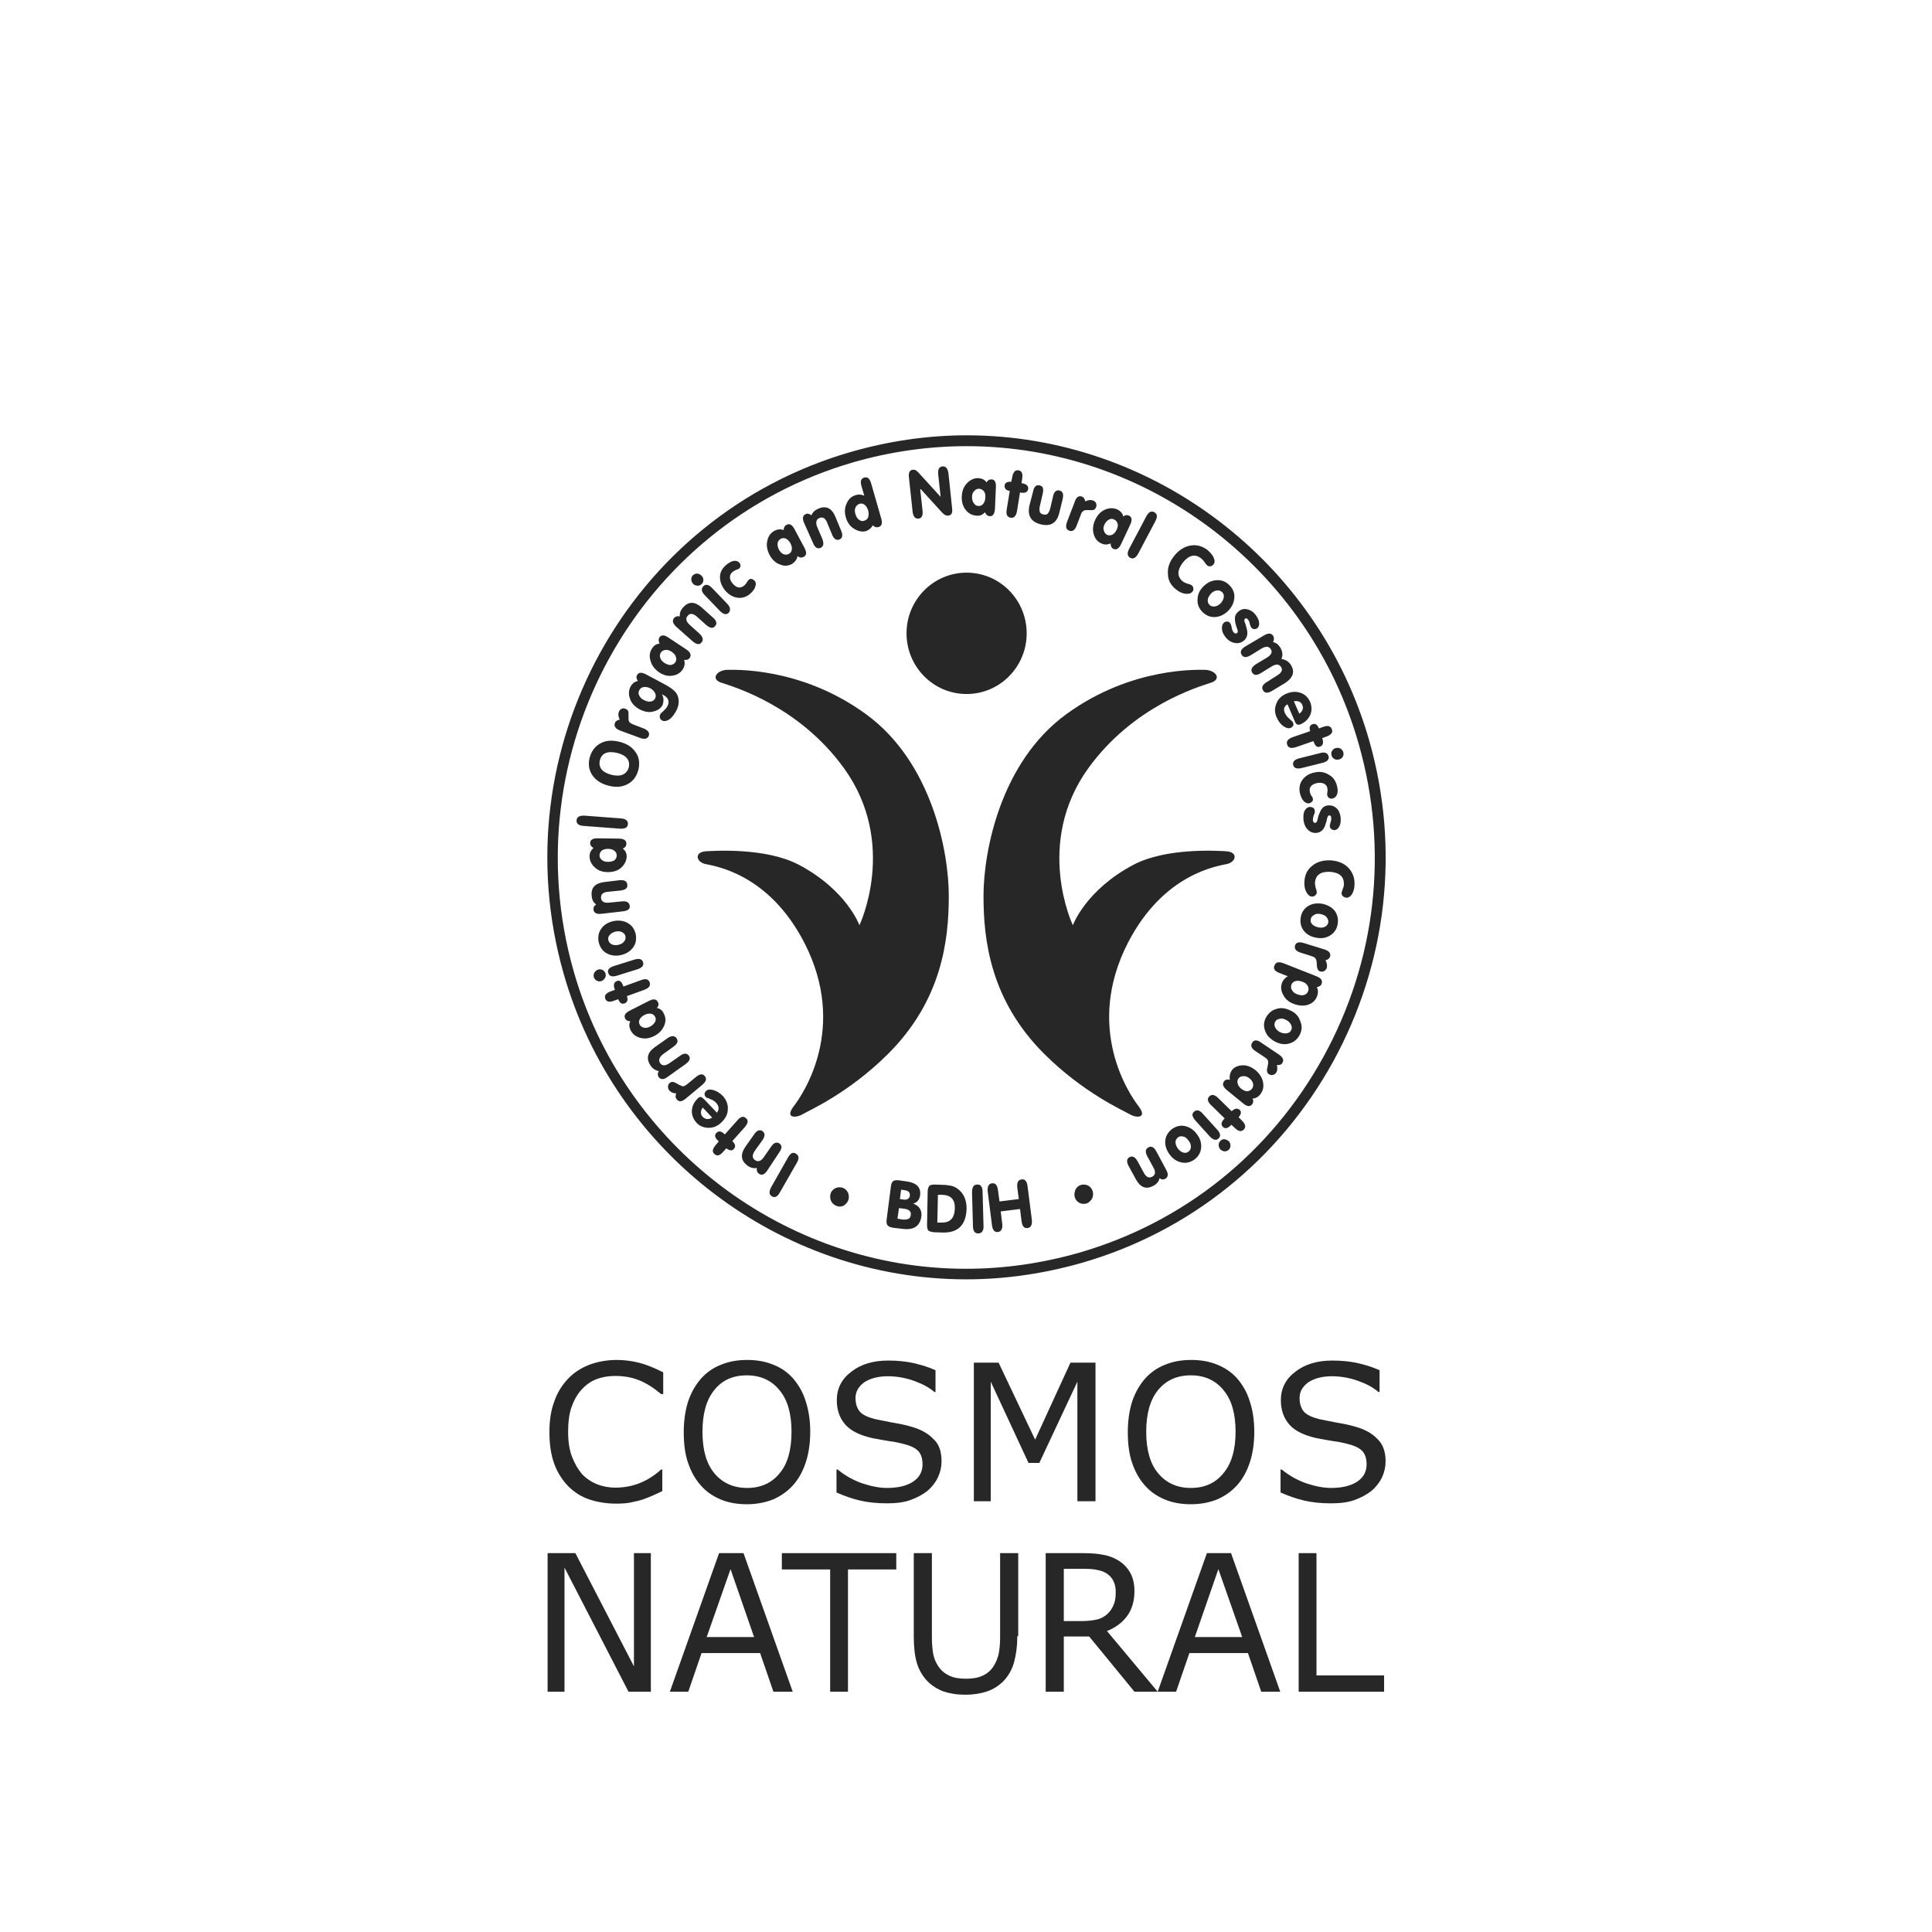 <?xml version="1.0" encoding="utf-8"?>
<!-- Generator: Adobe Illustrator 28.2.0, SVG Export Plug-In . SVG Version: 6.00 Build 0)  -->
<svg version="1.1" id="Ebene_1" xmlns="http://www.w3.org/2000/svg" xmlns:xlink="http://www.w3.org/1999/xlink" x="0px" y="0px"
	 viewBox="0 0 64 64" style="enable-background:new 0 0 64 64;" xml:space="preserve">
<style type="text/css">
	.st0{stroke:#20201E;stroke-width:0.035;stroke-miterlimit:2.613;}
	.st1{fill:#282727;}
	.st2{clip-path:url(#SVGID_00000122678304053236093110000016627398922165806736_);fill:#282727;}
	.st3{clip-path:url(#SVGID_00000159451609129533492070000008112050246965450941_);fill:#282727;}
	.st4{clip-path:url(#SVGID_00000160176795033461154630000004716708358791887523_);fill:#282727;}
	.st5{fill:#1D1D1B;}
</style>
<g>
	<polygon class="st1" points="21,51.45 21,55.2 19.06,51.45 18.14,51.45 18.14,56.04 18.7,56.04 18.7,51.93 20.82,56.04 
		21.56,56.04 21.56,51.45 	"/>
	<path class="st1" d="M24.2,51.98l0.78,2.25h-1.57L24.2,51.98z M23.82,51.45l-1.63,4.59h0.61l0.44-1.28h1.94l0.44,1.28h0.64
		l-1.63-4.59H23.82z"/>
	<polygon class="st1" points="25.9,51.45 25.9,51.99 27.5,51.99 27.5,56.04 28.09,56.04 28.09,51.99 29.69,51.99 29.69,51.45 	"/>
	<g>
		<path class="st1" d="M33.7,54.2c0,0.33-0.04,0.62-0.11,0.87c-0.07,0.25-0.19,0.45-0.35,0.62c-0.16,0.16-0.34,0.27-0.54,0.34
			c-0.21,0.07-0.45,0.11-0.72,0.11c-0.28,0-0.52-0.04-0.73-0.11c-0.21-0.08-0.38-0.19-0.53-0.34c-0.16-0.17-0.28-0.37-0.35-0.61
			c-0.07-0.24-0.1-0.53-0.1-0.88v-2.75h0.6v2.78c0,0.25,0.02,0.44,0.05,0.59c0.03,0.14,0.09,0.27,0.17,0.39
			c0.09,0.13,0.21,0.23,0.36,0.3c0.15,0.07,0.33,0.1,0.55,0.1c0.22,0,0.4-0.03,0.55-0.1c0.15-0.07,0.27-0.17,0.36-0.31
			c0.08-0.12,0.13-0.25,0.17-0.4c0.03-0.15,0.05-0.34,0.05-0.56v-2.79h0.6V54.2z"/>
		<path class="st1" d="M36.96,52.74c0-0.13-0.02-0.25-0.07-0.35c-0.04-0.1-0.12-0.19-0.22-0.26c-0.09-0.06-0.19-0.1-0.31-0.12
			c-0.12-0.03-0.26-0.04-0.42-0.04h-0.7v1.73h0.6c0.19,0,0.35-0.02,0.49-0.05c0.14-0.03,0.26-0.1,0.36-0.19
			c0.09-0.09,0.16-0.19,0.2-0.3C36.94,53.06,36.96,52.91,36.96,52.74 M38.35,56.04h-0.77l-1.5-1.83h-0.84v1.83h-0.6v-4.59h1.25
			c0.27,0,0.5,0.02,0.68,0.06c0.18,0.03,0.34,0.1,0.49,0.19c0.16,0.1,0.29,0.24,0.38,0.4c0.09,0.16,0.14,0.36,0.14,0.6
			c0,0.33-0.08,0.61-0.24,0.83c-0.16,0.22-0.39,0.39-0.67,0.5L38.35,56.04z"/>
	</g>
	<path class="st1" d="M40.36,51.98l0.79,2.25h-1.57L40.36,51.98z M39.98,51.45l-1.63,4.59h0.61l0.44-1.28h1.94l0.44,1.28h0.63
		l-1.63-4.59H39.98z"/>
	<polygon class="st1" points="43.02,51.45 43.02,56.04 45.85,56.04 45.85,55.5 43.61,55.5 43.61,51.45 	"/>
	<g>
		<path class="st1" d="M21.95,49.39c-0.11,0.05-0.21,0.1-0.3,0.14c-0.09,0.04-0.21,0.09-0.35,0.14c-0.12,0.04-0.26,0.07-0.4,0.1
			c-0.14,0.03-0.3,0.04-0.48,0.04c-0.33,0-0.63-0.05-0.9-0.14c-0.27-0.09-0.5-0.24-0.7-0.44c-0.19-0.2-0.35-0.44-0.46-0.74
			c-0.11-0.3-0.16-0.65-0.16-1.05c0-0.38,0.05-0.72,0.16-1.01c0.1-0.3,0.26-0.55,0.46-0.76c0.19-0.2,0.42-0.35,0.7-0.46
			c0.27-0.1,0.57-0.16,0.91-0.16c0.24,0,0.49,0.03,0.73,0.09c0.24,0.06,0.51,0.17,0.81,0.32v0.72H21.9
			c-0.25-0.21-0.5-0.37-0.74-0.46c-0.24-0.1-0.51-0.14-0.79-0.14c-0.23,0-0.44,0.04-0.62,0.11c-0.18,0.07-0.35,0.19-0.49,0.35
			c-0.14,0.15-0.25,0.35-0.33,0.58c-0.08,0.23-0.11,0.51-0.11,0.81c0,0.32,0.04,0.6,0.13,0.83c0.09,0.23,0.2,0.42,0.33,0.57
			c0.14,0.15,0.31,0.26,0.5,0.34c0.19,0.07,0.39,0.11,0.6,0.11c0.29,0,0.56-0.05,0.81-0.15c0.25-0.1,0.49-0.25,0.71-0.45h0.04V49.39
			z"/>
		<path class="st1" d="M26.22,47.43c0-0.6-0.13-1.06-0.4-1.38c-0.26-0.32-0.62-0.49-1.08-0.49c-0.46,0-0.82,0.16-1.08,0.49
			c-0.26,0.32-0.39,0.78-0.39,1.38c0,0.6,0.13,1.06,0.4,1.38c0.27,0.32,0.63,0.48,1.08,0.48c0.45,0,0.81-0.16,1.07-0.48
			C26.09,48.5,26.22,48.03,26.22,47.43 M26.27,45.66c0.18,0.21,0.33,0.46,0.42,0.76c0.1,0.3,0.15,0.64,0.15,1.01
			s-0.05,0.72-0.15,1.02c-0.1,0.3-0.24,0.55-0.42,0.75c-0.19,0.21-0.41,0.36-0.66,0.47c-0.25,0.1-0.54,0.16-0.87,0.16
			c-0.32,0-0.61-0.05-0.87-0.16c-0.26-0.11-0.48-0.26-0.66-0.47c-0.18-0.2-0.32-0.45-0.42-0.75c-0.1-0.29-0.14-0.63-0.14-1.01
			c0-0.37,0.05-0.71,0.14-1c0.1-0.3,0.24-0.55,0.43-0.77c0.18-0.2,0.4-0.36,0.66-0.46c0.27-0.11,0.55-0.16,0.87-0.16
			c0.32,0,0.61,0.05,0.87,0.16C25.88,45.31,26.09,45.46,26.27,45.66"/>
		<path class="st1" d="M31.19,48.41c0,0.18-0.04,0.36-0.12,0.53c-0.08,0.17-0.2,0.32-0.34,0.44c-0.16,0.13-0.35,0.23-0.57,0.31
			s-0.48,0.11-0.78,0.11c-0.33,0-0.62-0.03-0.88-0.09c-0.26-0.06-0.52-0.15-0.79-0.27v-0.76h0.04c0.23,0.19,0.49,0.34,0.79,0.45
			c0.3,0.1,0.58,0.16,0.84,0.16c0.37,0,0.66-0.07,0.87-0.21c0.21-0.14,0.31-0.33,0.31-0.57c0-0.2-0.05-0.35-0.15-0.45
			c-0.1-0.1-0.25-0.17-0.45-0.22c-0.15-0.04-0.32-0.08-0.5-0.1c-0.18-0.03-0.36-0.06-0.56-0.1c-0.4-0.09-0.7-0.23-0.89-0.44
			c-0.19-0.21-0.29-0.48-0.29-0.82c0-0.38,0.16-0.7,0.48-0.94c0.32-0.25,0.73-0.37,1.22-0.37c0.32,0,0.61,0.03,0.87,0.09
			c0.26,0.06,0.5,0.14,0.7,0.23v0.72h-0.04c-0.17-0.15-0.4-0.27-0.68-0.37c-0.28-0.1-0.57-0.15-0.86-0.15
			c-0.32,0-0.58,0.07-0.78,0.2c-0.19,0.14-0.29,0.31-0.29,0.52c0,0.19,0.05,0.34,0.14,0.45c0.1,0.11,0.27,0.19,0.51,0.25
			c0.13,0.03,0.31,0.06,0.55,0.11c0.24,0.04,0.44,0.08,0.61,0.13c0.34,0.09,0.59,0.23,0.76,0.41
			C31.11,47.83,31.19,48.09,31.19,48.41"/>
	</g>
	<polygon class="st1" points="36.29,49.73 35.69,49.73 35.69,45.77 34.43,48.46 34.07,48.46 32.82,45.77 32.82,49.73 32.26,49.73 
		32.26,45.14 33.08,45.14 34.29,47.69 35.46,45.14 36.29,45.14 	"/>
	<g>
		<path class="st1" d="M40.93,47.43c0-0.6-0.13-1.06-0.4-1.38c-0.26-0.32-0.62-0.49-1.08-0.49c-0.46,0-0.82,0.16-1.09,0.49
			c-0.26,0.32-0.39,0.78-0.39,1.38c0,0.6,0.13,1.06,0.4,1.38c0.27,0.32,0.63,0.48,1.08,0.48c0.45,0,0.81-0.16,1.07-0.48
			C40.79,48.5,40.93,48.03,40.93,47.43 M40.98,45.66c0.18,0.21,0.33,0.46,0.42,0.76c0.1,0.3,0.15,0.64,0.15,1.01
			s-0.05,0.72-0.15,1.02c-0.1,0.3-0.24,0.55-0.42,0.75c-0.19,0.21-0.41,0.36-0.66,0.47c-0.25,0.1-0.54,0.16-0.87,0.16
			c-0.32,0-0.61-0.05-0.87-0.16c-0.26-0.11-0.48-0.26-0.66-0.47c-0.18-0.2-0.32-0.45-0.42-0.75c-0.1-0.29-0.14-0.63-0.14-1.01
			c0-0.37,0.05-0.71,0.14-1c0.1-0.3,0.24-0.55,0.43-0.77c0.18-0.2,0.4-0.36,0.66-0.46c0.27-0.11,0.55-0.16,0.87-0.16
			c0.32,0,0.61,0.05,0.87,0.16C40.58,45.31,40.8,45.46,40.98,45.66"/>
		<path class="st1" d="M45.9,48.41c0,0.18-0.04,0.36-0.12,0.53c-0.08,0.17-0.2,0.32-0.34,0.44c-0.16,0.13-0.35,0.23-0.57,0.31
			s-0.48,0.11-0.78,0.11c-0.33,0-0.62-0.03-0.88-0.09c-0.26-0.06-0.52-0.15-0.79-0.27v-0.76h0.04c0.23,0.19,0.49,0.34,0.79,0.45
			c0.3,0.1,0.58,0.16,0.84,0.16c0.37,0,0.66-0.07,0.87-0.21c0.21-0.14,0.31-0.33,0.31-0.57c0-0.2-0.05-0.35-0.15-0.45
			c-0.1-0.1-0.25-0.17-0.45-0.22c-0.15-0.04-0.32-0.08-0.5-0.1c-0.18-0.03-0.36-0.06-0.56-0.1c-0.4-0.09-0.7-0.23-0.89-0.44
			c-0.19-0.21-0.29-0.48-0.29-0.82c0-0.38,0.16-0.7,0.48-0.94c0.32-0.25,0.73-0.37,1.22-0.37c0.32,0,0.61,0.03,0.87,0.09
			c0.26,0.06,0.5,0.14,0.7,0.23v0.72h-0.04c-0.17-0.15-0.4-0.27-0.68-0.37c-0.28-0.1-0.57-0.15-0.86-0.15
			c-0.32,0-0.58,0.07-0.78,0.2c-0.19,0.14-0.29,0.31-0.29,0.52c0,0.19,0.05,0.34,0.14,0.45c0.1,0.11,0.27,0.19,0.51,0.25
			c0.13,0.03,0.31,0.06,0.55,0.11c0.24,0.04,0.44,0.08,0.61,0.13c0.34,0.09,0.59,0.23,0.76,0.41C45.81,47.83,45.9,48.09,45.9,48.41"
			/>
	</g>
</g>
<path class="st1" d="M30.03,20.98c0-1.11,0.89-2.01,1.99-2.01c1.1,0,1.99,0.9,1.99,2.01c0,1.11-0.89,2.01-1.99,2.01
	C30.92,22.99,30.03,22.09,30.03,20.98"/>
<path class="st1" d="M24.06,22.19c0.21,0,2.45-0.12,4.63,1.47c2.18,1.59,2.74,4.55,2.74,6.02c0,1.47-0.23,3.46-2.02,5.24
	c-1.3,1.29-2.58,1.85-2.86,2.01c-0.18,0.1-0.56,0.12-0.26-0.28c0.31-0.4,1.81-2.6,0.35-5.43c-1.19-2.3-2.98-2.53-3.28-2.6
	c-0.3-0.07-0.37-0.39,0.02-0.42c0.33-0.02,1.99-0.12,3.07,0.44c1.6,0.84,2.02,2.01,2.02,2.01s1.29-2.7-0.51-5.2
	c-1.49-2.06-3.63-2.69-4.05-2.83C23.54,22.51,23.72,22.22,24.06,22.19"/>
<path class="st1" d="M39.95,22.19c-0.21,0-2.45-0.12-4.63,1.47c-2.18,1.59-2.74,4.55-2.74,6.02c0,1.47,0.23,3.46,2.02,5.24
	c1.3,1.29,2.58,1.85,2.86,2.01c0.18,0.1,0.56,0.12,0.26-0.28c-0.31-0.4-1.81-2.6-0.35-5.43c1.19-2.3,2.98-2.53,3.28-2.6
	s0.37-0.39-0.02-0.42c-0.33-0.02-1.99-0.12-3.07,0.44c-1.6,0.84-2.02,2.01-2.02,2.01s-1.29-2.7,0.51-5.2
	c1.49-2.06,3.63-2.69,4.05-2.83C40.47,22.51,40.3,22.22,39.95,22.19"/>
<path class="st1" d="M32.02,14.78c-1.26,0-2.52,0.18-3.74,0.53c-7.17,2.07-11.33,9.63-9.28,16.85c1.65,5.81,7,9.87,13,9.87
	c1.26,0,2.51-0.18,3.74-0.53c3.47-1,6.35-3.31,8.1-6.49c1.75-3.18,2.17-6.86,1.17-10.36C43.36,18.83,38.02,14.78,32.02,14.78
	 M32.01,42.38c-6.15,0-11.64-4.16-13.34-10.13c-2.11-7.41,2.16-15.16,9.52-17.28c1.25-0.36,2.54-0.55,3.83-0.55
	c6.15,0,11.64,4.16,13.34,10.12c1.02,3.59,0.59,7.36-1.2,10.63c-1.8,3.26-4.75,5.63-8.31,6.66C34.59,42.19,33.3,42.38,32.01,42.38"
	/>
<path class="st1" d="M26.1,38.35l-0.55,0.97c-0.08,0.15-0.08,0.25,0.02,0.31c0.1,0.06,0.19,0.01,0.27-0.14l0.55-0.96
	c0.09-0.15,0.08-0.25-0.02-0.31C26.27,38.15,26.18,38.2,26.1,38.35"/>
<path class="st1" d="M25.81,38.18c0.1-0.14,0.1-0.24,0.01-0.3c-0.09-0.06-0.19-0.03-0.28,0.11l-0.23,0.33
	c-0.1,0.15-0.2,0.18-0.3,0.11c-0.1-0.07-0.1-0.18,0.01-0.33l0.23-0.32c0.1-0.14,0.1-0.24,0.01-0.31c-0.09-0.06-0.19-0.03-0.28,0.11
	l-0.29,0.41c-0.17,0.25-0.15,0.46,0.07,0.62c0.1,0.08,0.21,0.1,0.31,0.08c-0.01,0.08,0.01,0.15,0.07,0.19
	c0.09,0.07,0.19,0.03,0.28-0.11L25.81,38.18z"/>
<path class="st1" d="M24.26,37.8l0.41-0.46c0.11-0.13,0.13-0.23,0.04-0.3c-0.09-0.08-0.18-0.05-0.29,0.08l-0.41,0.46l-0.02-0.02
	c-0.11-0.1-0.19-0.1-0.26-0.03c-0.07,0.08-0.05,0.16,0.06,0.26l0.02,0.02l-0.1,0.12c-0.11,0.13-0.13,0.23-0.04,0.3
	c0.09,0.08,0.18,0.05,0.29-0.08l0.1-0.11c0.11,0.08,0.19,0.09,0.25,0.02C24.38,37.98,24.36,37.9,24.26,37.8L24.26,37.8z"/>
<path class="st1" d="M23.59,37.02c-0.05,0.04-0.11,0.05-0.17,0.05c-0.05-0.01-0.1-0.03-0.14-0.07c-0.04-0.04-0.06-0.09-0.06-0.15
	c0-0.06,0.02-0.11,0.06-0.16L23.59,37.02z M23.75,36.86l-0.42-0.44c-0.04-0.04-0.08-0.07-0.11-0.08c-0.03-0.01-0.07,0.01-0.11,0.05
	c-0.11,0.11-0.18,0.24-0.19,0.39c-0.01,0.15,0.04,0.28,0.15,0.41c0.11,0.12,0.25,0.17,0.41,0.17c0.16,0,0.3-0.06,0.43-0.19
	c0.13-0.13,0.2-0.27,0.2-0.43c0.01-0.16-0.05-0.3-0.16-0.43c-0.11-0.11-0.21-0.17-0.32-0.2c-0.11-0.03-0.19-0.02-0.24,0.03
	c-0.03,0.03-0.05,0.06-0.05,0.1c0,0.03,0.01,0.07,0.04,0.1c0.01,0.01,0.03,0.03,0.05,0.03s0.05,0.02,0.08,0.03
	c0.03,0.01,0.06,0.03,0.09,0.04c0.04,0.02,0.07,0.04,0.1,0.07C23.83,36.64,23.83,36.75,23.75,36.86"/>
<path class="st1" d="M23.26,35.94c0.13-0.11,0.16-0.2,0.09-0.29c-0.07-0.09-0.17-0.08-0.3,0.03l-0.28,0.23
	c-0.05,0.04-0.08,0.06-0.11,0.07c-0.03,0.01-0.07,0-0.11-0.02c-0.04-0.02-0.07-0.03-0.1-0.05c-0.03-0.02-0.06-0.03-0.09-0.05
	c-0.03-0.01-0.06-0.02-0.09-0.02c-0.03,0-0.05,0.01-0.08,0.03c-0.04,0.03-0.06,0.07-0.06,0.12c-0.01,0.05,0.01,0.09,0.04,0.13
	c0.05,0.06,0.13,0.1,0.23,0.1c-0.03,0.08-0.03,0.14,0.02,0.2c0.07,0.09,0.17,0.08,0.3-0.03L23.26,35.94z"/>
<path class="st1" d="M22.71,35.25c0.14-0.1,0.17-0.19,0.11-0.28c-0.07-0.09-0.17-0.09-0.3,0.01l-0.33,0.23
	c-0.14,0.1-0.25,0.11-0.32,0.01c-0.07-0.1-0.03-0.21,0.11-0.31l0.32-0.23c0.14-0.1,0.18-0.19,0.11-0.29
	c-0.07-0.09-0.17-0.09-0.31,0.01l-0.41,0.29c-0.25,0.18-0.29,0.38-0.14,0.61c0.07,0.1,0.16,0.16,0.27,0.18
	c-0.04,0.08-0.04,0.14,0,0.2c0.07,0.09,0.17,0.09,0.3-0.01L22.71,35.25z"/>
<path class="st1" d="M21.76,33.39c0.06-0.07,0.07-0.13,0.03-0.2c-0.05-0.1-0.15-0.11-0.3-0.03l-0.63,0.32
	c-0.15,0.08-0.2,0.16-0.15,0.26c0.03,0.06,0.09,0.09,0.17,0.09c-0.05,0.1-0.04,0.19,0.01,0.3c0.07,0.13,0.17,0.21,0.32,0.25
	c0.15,0.04,0.3,0.02,0.46-0.06c0.16-0.08,0.27-0.2,0.33-0.34c0.06-0.14,0.06-0.27-0.01-0.4C21.95,33.48,21.87,33.41,21.76,33.39
	 M21.53,34.01c-0.08,0.04-0.15,0.05-0.21,0.03c-0.06-0.02-0.11-0.05-0.13-0.1c-0.03-0.06-0.03-0.11,0-0.17
	c0.03-0.06,0.08-0.11,0.16-0.15c0.08-0.04,0.15-0.05,0.21-0.04c0.07,0.01,0.11,0.05,0.14,0.1s0.03,0.12,0,0.17
	C21.66,33.92,21.61,33.97,21.53,34.01"/>
<path class="st1" d="M20.76,33l0.58-0.21c0.16-0.06,0.22-0.14,0.18-0.25c-0.04-0.11-0.14-0.13-0.29-0.07l-0.58,0.21l-0.01-0.03
	c-0.05-0.14-0.12-0.19-0.21-0.15c-0.09,0.04-0.12,0.12-0.07,0.26l0.01,0.03l-0.14,0.05c-0.16,0.06-0.22,0.14-0.18,0.24
	c0.04,0.11,0.14,0.13,0.29,0.07l0.14-0.05c0.05,0.13,0.12,0.17,0.21,0.14c0.09-0.04,0.12-0.11,0.08-0.23L20.76,33z"/>
<path class="st1" d="M19.92,32.5c0.05-0.02,0.09-0.05,0.12-0.1c0.03-0.05,0.03-0.1,0.02-0.15c-0.02-0.05-0.05-0.09-0.1-0.12
	c-0.05-0.02-0.1-0.03-0.15-0.01c-0.05,0.02-0.09,0.05-0.12,0.1c-0.03,0.05-0.03,0.1-0.02,0.15c0.02,0.05,0.05,0.09,0.09,0.11
	C19.81,32.51,19.86,32.52,19.92,32.5 M21.01,31.79L20.34,32c-0.16,0.05-0.23,0.13-0.19,0.23c0.03,0.11,0.13,0.14,0.29,0.09
	l0.67-0.21c0.16-0.05,0.23-0.13,0.19-0.24C21.27,31.77,21.17,31.74,21.01,31.79"/>
<path class="st1" d="M20.48,31.3c-0.09,0.02-0.16,0.01-0.22-0.02c-0.06-0.03-0.09-0.08-0.11-0.14c-0.01-0.06,0-0.12,0.05-0.17
	c0.04-0.05,0.11-0.09,0.19-0.11c0.09-0.02,0.17-0.01,0.22,0.02c0.06,0.03,0.1,0.08,0.11,0.14c0.01,0.06,0,0.12-0.05,0.17
	C20.64,31.24,20.57,31.28,20.48,31.3 M20.56,31.64c0.18-0.04,0.31-0.12,0.41-0.25c0.09-0.12,0.12-0.27,0.09-0.44
	c-0.04-0.17-0.12-0.29-0.26-0.37c-0.13-0.08-0.29-0.1-0.47-0.07c-0.18,0.04-0.32,0.12-0.41,0.25c-0.09,0.12-0.12,0.27-0.09,0.44
	c0.04,0.17,0.12,0.29,0.25,0.37C20.22,31.65,20.38,31.68,20.56,31.64"/>
<path class="st1" d="M20.63,30.19c0.17-0.02,0.25-0.08,0.23-0.19s-0.1-0.16-0.27-0.14l-0.4,0.04c-0.17,0.02-0.27-0.03-0.28-0.15
	c-0.01-0.13,0.07-0.2,0.25-0.21l0.39-0.04c0.17-0.02,0.25-0.08,0.23-0.2c-0.01-0.11-0.1-0.16-0.27-0.14l-0.5,0.06
	c-0.3,0.04-0.44,0.19-0.41,0.46c0.01,0.13,0.06,0.22,0.15,0.28c-0.07,0.05-0.1,0.1-0.09,0.17c0.01,0.11,0.1,0.16,0.27,0.14
	L20.63,30.19z"/>
<path class="st1" d="M20.63,28.11c0.08-0.03,0.12-0.09,0.12-0.16c0-0.11-0.08-0.17-0.25-0.17l-0.7-0.01c-0.17,0-0.25,0.05-0.25,0.16
	c0,0.07,0.04,0.12,0.11,0.16c-0.08,0.07-0.13,0.16-0.13,0.27c0,0.15,0.06,0.27,0.17,0.37c0.11,0.11,0.26,0.16,0.44,0.16
	c0.18,0,0.33-0.05,0.44-0.15c0.11-0.1,0.17-0.22,0.18-0.36C20.76,28.27,20.72,28.18,20.63,28.11 M20.14,28.55
	c-0.09,0-0.16-0.02-0.21-0.07c-0.05-0.04-0.07-0.09-0.07-0.15c0-0.06,0.03-0.11,0.07-0.15c0.05-0.04,0.12-0.06,0.21-0.06
	c0.09,0,0.16,0.02,0.21,0.06c0.05,0.04,0.08,0.09,0.08,0.16c0,0.06-0.03,0.12-0.08,0.16C20.3,28.53,20.23,28.55,20.14,28.55"/>
<path class="st1" d="M19.34,27.36l1.19,0.09c0.17,0.01,0.26-0.03,0.27-0.15c0.01-0.11-0.07-0.18-0.24-0.19l-1.19-0.09
	c-0.17-0.01-0.26,0.04-0.27,0.15C19.09,27.29,19.17,27.35,19.34,27.36"/>
<path class="st1" d="M20.27,25.67c-0.32-0.08-0.45-0.24-0.4-0.48c0.06-0.24,0.25-0.32,0.57-0.25c0.31,0.08,0.44,0.24,0.39,0.48
	C20.76,25.65,20.57,25.74,20.27,25.67 M20.17,26.03c0.24,0.06,0.45,0.04,0.63-0.06c0.18-0.1,0.29-0.25,0.35-0.48
	c0.05-0.22,0.02-0.42-0.1-0.58c-0.12-0.17-0.29-0.28-0.54-0.34c-0.25-0.06-0.46-0.04-0.63,0.06c-0.18,0.1-0.29,0.26-0.35,0.48
	c-0.05,0.22-0.02,0.41,0.1,0.58C19.75,25.86,19.93,25.97,20.17,26.03"/>
<path class="st1" d="M21.19,24.44c0.16,0.06,0.25,0.04,0.3-0.06c0.04-0.1-0.02-0.19-0.17-0.25l-0.34-0.13
	c-0.05-0.02-0.09-0.04-0.12-0.07c-0.02-0.02-0.04-0.06-0.04-0.11c0-0.04,0-0.08,0-0.11c0-0.04,0-0.07,0-0.1
	c0-0.03-0.01-0.06-0.03-0.08c-0.01-0.02-0.04-0.04-0.07-0.05c-0.05-0.02-0.09-0.02-0.13,0c-0.04,0.02-0.07,0.05-0.09,0.1
	c-0.03,0.08-0.02,0.16,0.03,0.26c-0.08,0.01-0.14,0.05-0.16,0.11c-0.04,0.11,0.02,0.19,0.17,0.25L21.19,24.44z"/>
<path class="st1" d="M21.93,23c0.01,0.01,0.03,0.01,0.04,0.02c0.17,0.09,0.22,0.22,0.14,0.37c-0.02,0.04-0.04,0.07-0.07,0.1
	c-0.03,0.03-0.05,0.05-0.07,0.07c-0.02,0.02-0.04,0.04-0.06,0.05c-0.02,0.02-0.03,0.04-0.04,0.06c-0.02,0.04-0.02,0.07-0.01,0.11
	c0.01,0.04,0.04,0.07,0.08,0.09c0.06,0.03,0.13,0.02,0.22-0.03c0.08-0.05,0.16-0.15,0.24-0.29c0.11-0.21,0.11-0.41,0.01-0.58
	c-0.07-0.1-0.2-0.2-0.39-0.3l-0.62-0.33c-0.15-0.08-0.25-0.07-0.3,0.03c-0.03,0.05-0.02,0.11,0.03,0.19
	c-0.11,0.02-0.18,0.08-0.24,0.18c-0.07,0.13-0.07,0.27-0.02,0.41c0.05,0.15,0.16,0.26,0.32,0.35c0.16,0.08,0.31,0.11,0.45,0.07
	c0.14-0.03,0.25-0.1,0.31-0.22C21.99,23.23,21.99,23.12,21.93,23 M21.33,23.19c-0.08-0.04-0.13-0.09-0.16-0.16
	c-0.03-0.06-0.02-0.12,0.01-0.17c0.03-0.06,0.08-0.09,0.14-0.1c0.06-0.01,0.14,0,0.22,0.04c0.08,0.04,0.13,0.1,0.16,0.16
	c0.03,0.06,0.03,0.12,0,0.18c-0.03,0.06-0.08,0.09-0.15,0.1C21.48,23.25,21.41,23.23,21.33,23.19"/>
<path class="st1" d="M22.66,21.86c0.09,0.01,0.15-0.01,0.19-0.07c0.06-0.09,0.02-0.19-0.12-0.28l-0.59-0.39
	c-0.14-0.1-0.24-0.09-0.3,0c-0.03,0.06-0.03,0.12,0.01,0.2c-0.1,0.01-0.19,0.06-0.25,0.16c-0.08,0.12-0.1,0.26-0.05,0.41
	c0.04,0.15,0.13,0.27,0.28,0.38c0.15,0.1,0.31,0.14,0.45,0.11c0.15-0.02,0.26-0.09,0.34-0.21C22.68,22.07,22.7,21.96,22.66,21.86
	 M22.01,21.96c-0.07-0.05-0.12-0.1-0.14-0.17c-0.02-0.06-0.01-0.12,0.02-0.17c0.03-0.05,0.08-0.08,0.15-0.09
	c0.06-0.01,0.13,0.01,0.21,0.06c0.07,0.05,0.12,0.1,0.14,0.17c0.02,0.06,0.02,0.12-0.02,0.18c-0.03,0.05-0.09,0.08-0.15,0.09
	C22.16,22.03,22.09,22.01,22.01,21.96"/>
<path class="st1" d="M22.94,21.24c0.13,0.11,0.23,0.13,0.3,0.04c0.07-0.08,0.05-0.18-0.08-0.3l-0.3-0.27
	c-0.13-0.11-0.16-0.22-0.08-0.31c0.08-0.1,0.19-0.08,0.32,0.04l0.29,0.26c0.13,0.11,0.23,0.13,0.3,0.04
	c0.07-0.08,0.05-0.18-0.08-0.29l-0.37-0.33c-0.23-0.2-0.43-0.2-0.61,0c-0.09,0.1-0.12,0.19-0.11,0.3c-0.08-0.02-0.14,0-0.19,0.05
	c-0.07,0.09-0.05,0.18,0.08,0.3L22.94,21.24z"/>
<path class="st1" d="M22.96,19.34c0.04,0.04,0.09,0.06,0.14,0.06c0.05,0.01,0.1-0.01,0.14-0.05c0.04-0.04,0.06-0.08,0.06-0.14
	c0-0.05-0.02-0.1-0.06-0.14c-0.04-0.04-0.09-0.06-0.14-0.07c-0.05,0-0.1,0.02-0.14,0.05c-0.04,0.04-0.06,0.08-0.06,0.14
	C22.9,19.25,22.92,19.29,22.96,19.34 M24.08,19.99l-0.49-0.51c-0.12-0.12-0.21-0.14-0.29-0.06c-0.08,0.08-0.07,0.18,0.05,0.3
	l0.49,0.51c0.12,0.12,0.21,0.15,0.3,0.07C24.21,20.21,24.2,20.11,24.08,19.99"/>
<path class="st1" d="M24.02,19.56c0.12,0.14,0.26,0.22,0.41,0.24c0.15,0.02,0.29-0.02,0.42-0.13c0.09-0.08,0.15-0.16,0.17-0.24
	c0.03-0.08,0.02-0.14-0.02-0.19c-0.03-0.03-0.06-0.05-0.1-0.06c-0.04-0.01-0.07,0-0.1,0.03c-0.02,0.02-0.04,0.05-0.06,0.08
	c-0.02,0.04-0.05,0.07-0.09,0.11c-0.13,0.1-0.25,0.08-0.38-0.07c-0.06-0.07-0.09-0.14-0.09-0.21s0.03-0.12,0.08-0.17
	c0.04-0.03,0.08-0.05,0.12-0.07c0.04-0.01,0.07-0.03,0.1-0.04c0.03-0.03,0.05-0.06,0.05-0.1c0-0.04-0.01-0.07-0.04-0.1
	c-0.04-0.05-0.11-0.07-0.18-0.06c-0.08,0.01-0.16,0.06-0.25,0.13c-0.14,0.12-0.21,0.25-0.21,0.41
	C23.85,19.26,23.9,19.41,24.02,19.56"/>
<path class="st1" d="M26.42,18.42c0.07,0.06,0.13,0.06,0.2,0.03c0.1-0.05,0.11-0.15,0.03-0.3l-0.33-0.62
	c-0.08-0.15-0.17-0.2-0.27-0.14c-0.06,0.03-0.09,0.09-0.09,0.17c-0.1-0.04-0.2-0.03-0.3,0.02c-0.13,0.07-0.21,0.18-0.24,0.33
	c-0.04,0.15-0.01,0.3,0.07,0.47c0.09,0.16,0.2,0.27,0.35,0.32c0.14,0.06,0.27,0.05,0.4-0.02C26.34,18.61,26.4,18.53,26.42,18.42
	 M25.8,18.2c-0.04-0.08-0.05-0.15-0.04-0.21c0.01-0.06,0.05-0.11,0.1-0.14c0.06-0.03,0.11-0.03,0.17-0.01
	c0.06,0.03,0.11,0.08,0.15,0.15s0.06,0.15,0.05,0.21c-0.01,0.07-0.04,0.12-0.1,0.15c-0.05,0.03-0.11,0.03-0.17,0.01
	C25.89,18.33,25.84,18.28,25.8,18.2"/>
<path class="st1" d="M26.93,17.98c0.06,0.16,0.15,0.21,0.25,0.17c0.1-0.04,0.12-0.14,0.06-0.3l-0.16-0.37
	c-0.07-0.16-0.05-0.27,0.06-0.32c0.12-0.05,0.21,0.01,0.27,0.18l0.15,0.36c0.06,0.16,0.15,0.21,0.25,0.17
	c0.1-0.04,0.12-0.15,0.05-0.3l-0.19-0.46c-0.12-0.28-0.31-0.37-0.56-0.26c-0.12,0.05-0.19,0.12-0.23,0.22
	c-0.07-0.05-0.13-0.07-0.19-0.04c-0.1,0.04-0.12,0.15-0.05,0.3L26.93,17.98z"/>
<path class="st1" d="M28.34,17.04c-0.03-0.09-0.03-0.17,0-0.23c0.03-0.06,0.07-0.1,0.13-0.12c0.06-0.02,0.12-0.01,0.17,0.03
	c0.05,0.04,0.09,0.1,0.12,0.19c0.02,0.09,0.02,0.16,0,0.22c-0.02,0.06-0.07,0.1-0.13,0.12c-0.06,0.02-0.12,0.01-0.17-0.03
	C28.41,17.19,28.37,17.13,28.34,17.04 M28.91,17.4c0.06,0.06,0.12,0.08,0.19,0.06c0.11-0.03,0.14-0.13,0.09-0.29l-0.33-1.15
	c-0.05-0.17-0.12-0.23-0.23-0.2c-0.11,0.03-0.14,0.13-0.09,0.29l0.09,0.31c-0.09-0.04-0.19-0.05-0.28-0.02
	c-0.14,0.04-0.24,0.13-0.3,0.27c-0.07,0.14-0.08,0.3-0.03,0.47c0.05,0.17,0.14,0.3,0.28,0.38c0.13,0.08,0.26,0.11,0.4,0.07
	C28.79,17.55,28.87,17.49,28.91,17.4"/>
<path class="st1" d="M30.56,16.91l-0.08-0.73l0.72,0.79c0.07,0.08,0.14,0.12,0.21,0.11c0.11-0.01,0.15-0.09,0.13-0.24l-0.12-1.15
	c-0.02-0.17-0.09-0.25-0.2-0.24s-0.16,0.1-0.14,0.27l0.08,0.74l-0.73-0.8c-0.03-0.03-0.06-0.06-0.09-0.08
	c-0.03-0.02-0.06-0.02-0.1-0.02c-0.11,0.01-0.15,0.1-0.13,0.26l0.12,1.12c0.02,0.17,0.08,0.25,0.2,0.24
	C30.53,17.17,30.58,17.08,30.56,16.91"/>
<path class="st1" d="M32.63,16.97c0.03,0.08,0.08,0.12,0.15,0.13c0.11,0.01,0.17-0.08,0.18-0.25l0.03-0.71
	c0.01-0.17-0.04-0.26-0.15-0.26c-0.07,0-0.12,0.03-0.16,0.1c-0.06-0.09-0.15-0.13-0.26-0.14c-0.15-0.01-0.27,0.05-0.38,0.16
	c-0.11,0.11-0.17,0.25-0.18,0.44c-0.01,0.19,0.04,0.34,0.13,0.45c0.09,0.12,0.21,0.18,0.35,0.19C32.46,17.1,32.55,17.05,32.63,16.97
	 M32.2,16.46c0-0.09,0.03-0.16,0.08-0.2c0.04-0.05,0.09-0.07,0.16-0.07c0.06,0.01,0.11,0.03,0.15,0.08
	c0.04,0.05,0.06,0.12,0.05,0.21c0,0.09-0.03,0.16-0.07,0.21c-0.04,0.05-0.1,0.08-0.16,0.07c-0.06,0-0.11-0.03-0.15-0.09
	C32.22,16.62,32.2,16.55,32.2,16.46"/>
<path class="st1" d="M33.45,16.26l-0.1,0.61c-0.03,0.17,0.01,0.26,0.13,0.28c0.11,0.02,0.18-0.06,0.21-0.22l0.1-0.62l0.03,0.01
	c0.14,0.02,0.22-0.02,0.24-0.12c0.01-0.1-0.05-0.16-0.19-0.19l-0.03,0l0.02-0.15c0.03-0.17-0.01-0.26-0.12-0.28
	c-0.11-0.02-0.18,0.06-0.21,0.23l-0.03,0.15c-0.13-0.01-0.21,0.03-0.22,0.12c-0.01,0.1,0.04,0.16,0.16,0.18L33.45,16.26z"/>
<path class="st1" d="M34.1,16.75c-0.07,0.33,0.05,0.54,0.38,0.62c0.33,0.08,0.53-0.05,0.61-0.38l0.11-0.45
	c0.04-0.17,0.01-0.26-0.1-0.29c-0.11-0.03-0.19,0.04-0.22,0.21l-0.09,0.38c-0.02,0.08-0.05,0.14-0.08,0.17
	c-0.03,0.04-0.09,0.05-0.15,0.03c-0.07-0.01-0.11-0.05-0.12-0.1c-0.01-0.05-0.01-0.11,0.01-0.19l0.09-0.39
	c0.04-0.17,0.01-0.26-0.1-0.28c-0.11-0.03-0.19,0.04-0.22,0.21L34.1,16.75z"/>
<path class="st1" d="M35.35,17.28c-0.06,0.16-0.04,0.26,0.07,0.3c0.11,0.04,0.19-0.02,0.25-0.18l0.13-0.34
	c0.02-0.06,0.04-0.1,0.07-0.12c0.02-0.02,0.05-0.04,0.1-0.04c0.04,0,0.08-0.01,0.11,0c0.04,0,0.07,0,0.1,0
	c0.03,0,0.06-0.01,0.08-0.03c0.02-0.01,0.04-0.04,0.05-0.07c0.02-0.05,0.01-0.09,0-0.13c-0.02-0.04-0.05-0.07-0.1-0.09
	c-0.08-0.03-0.16-0.02-0.26,0.03c-0.01-0.08-0.05-0.14-0.11-0.16c-0.11-0.04-0.19,0.02-0.24,0.18L35.35,17.28z"/>
<path class="st1" d="M36.79,18c0,0.09,0.03,0.15,0.09,0.18c0.1,0.05,0.19-0.01,0.26-0.16l0.3-0.64c0.07-0.15,0.06-0.25-0.04-0.3
	c-0.06-0.03-0.13-0.02-0.19,0.03c-0.02-0.1-0.09-0.18-0.19-0.23c-0.13-0.06-0.27-0.06-0.41,0c-0.14,0.06-0.25,0.17-0.33,0.34
	c-0.08,0.17-0.09,0.33-0.05,0.47c0.04,0.15,0.12,0.25,0.25,0.31C36.58,18.05,36.69,18.05,36.79,18 M36.59,17.37
	c0.04-0.08,0.09-0.13,0.15-0.16c0.06-0.03,0.11-0.03,0.17,0c0.06,0.03,0.09,0.07,0.11,0.13c0.02,0.06,0.01,0.13-0.03,0.21
	c-0.04,0.08-0.09,0.14-0.14,0.16c-0.06,0.03-0.12,0.03-0.17,0.01c-0.06-0.03-0.09-0.07-0.11-0.14
	C36.54,17.53,36.55,17.45,36.59,17.37"/>
<path class="st1" d="M37.97,17.11l-0.56,1.06c-0.08,0.15-0.07,0.25,0.03,0.31c0.1,0.05,0.19,0,0.27-0.15l0.56-1.06
	c0.08-0.15,0.07-0.25-0.03-0.3C38.14,16.91,38.05,16.96,37.97,17.11"/>
<path class="st1" d="M38.95,19.52c0.11,0.09,0.22,0.14,0.33,0.15c0.1,0.01,0.17-0.01,0.22-0.07c0.03-0.03,0.04-0.07,0.03-0.11
	c0-0.04-0.02-0.07-0.05-0.1c-0.03-0.02-0.07-0.04-0.13-0.05c-0.03-0.01-0.05-0.02-0.08-0.03c-0.03-0.01-0.06-0.03-0.09-0.05
	c-0.19-0.16-0.19-0.37,0-0.62c0.2-0.25,0.4-0.3,0.6-0.15c0.05,0.04,0.09,0.08,0.12,0.13c0.03,0.05,0.06,0.08,0.09,0.11
	c0.03,0.03,0.07,0.03,0.11,0.03c0.04-0.01,0.07-0.03,0.1-0.06c0.04-0.06,0.05-0.12,0.01-0.21c-0.03-0.09-0.11-0.18-0.21-0.27
	c-0.17-0.13-0.35-0.18-0.55-0.15c-0.2,0.03-0.39,0.14-0.55,0.34c-0.16,0.2-0.23,0.4-0.21,0.61C38.69,19.21,38.78,19.38,38.95,19.52"
	/>
<path class="st1" d="M40.11,19.67c0.06-0.07,0.13-0.1,0.2-0.11c0.07-0.01,0.12,0.01,0.17,0.05c0.05,0.05,0.07,0.1,0.06,0.17
	c-0.01,0.07-0.04,0.13-0.1,0.2c-0.07,0.07-0.13,0.1-0.2,0.11c-0.07,0.01-0.13-0.01-0.17-0.05c-0.05-0.05-0.07-0.1-0.06-0.17
	C40.01,19.81,40.05,19.74,40.11,19.67 M39.86,19.43c-0.13,0.13-0.19,0.28-0.19,0.44c-0.01,0.15,0.05,0.29,0.17,0.41
	c0.13,0.12,0.26,0.17,0.42,0.16c0.15-0.01,0.3-0.08,0.43-0.21c0.13-0.14,0.19-0.28,0.2-0.44c0.01-0.16-0.05-0.29-0.17-0.41
	c-0.12-0.12-0.26-0.17-0.42-0.16C40.13,19.23,39.99,19.3,39.86,19.43"/>
<path class="st1" d="M40.6,21.11c0.09,0.11,0.19,0.17,0.31,0.19c0.11,0.02,0.21-0.01,0.3-0.08c0.11-0.1,0.14-0.24,0.08-0.43
	c-0.01-0.04-0.02-0.08-0.03-0.11c-0.01-0.03-0.02-0.06-0.03-0.08c-0.02-0.05-0.01-0.08,0.01-0.1c0.03-0.03,0.06-0.02,0.1,0.02
	c0.03,0.04,0.05,0.08,0.06,0.14c0.01,0.03,0.01,0.05,0.02,0.07c0.01,0.02,0.02,0.04,0.03,0.06c0.03,0.03,0.06,0.05,0.1,0.05
	c0.04,0,0.07-0.01,0.1-0.03c0.05-0.04,0.07-0.11,0.06-0.19c-0.01-0.09-0.06-0.18-0.13-0.27c-0.08-0.1-0.18-0.15-0.28-0.17
	c-0.11-0.02-0.2,0.01-0.28,0.08c-0.07,0.06-0.11,0.13-0.11,0.2c-0.01,0.08,0.01,0.17,0.04,0.28c0.03,0.07,0.04,0.12,0.05,0.15
	c0.01,0.04,0,0.06-0.02,0.08c-0.04,0.03-0.08,0.02-0.12-0.03c-0.03-0.04-0.05-0.09-0.06-0.16c-0.01-0.03-0.01-0.06-0.02-0.08
	c-0.01-0.03-0.03-0.05-0.04-0.07c-0.02-0.03-0.06-0.04-0.09-0.04c-0.04,0-0.08,0.01-0.11,0.04c-0.05,0.05-0.07,0.12-0.06,0.21
	C40.48,20.91,40.52,21.01,40.6,21.11"/>
<path class="st1" d="M41.26,21.41c-0.15,0.09-0.19,0.18-0.13,0.28c0.06,0.1,0.16,0.1,0.31,0.01l0.34-0.21
	c0.15-0.09,0.25-0.09,0.32,0.02c0.06,0.09,0.01,0.19-0.14,0.28L41.61,22c-0.14,0.09-0.19,0.18-0.13,0.28c0.06,0.1,0.16,0.1,0.3,0.01
	l0.34-0.21c0.15-0.09,0.25-0.09,0.32,0.02c0.06,0.1,0.01,0.19-0.14,0.28l-0.33,0.21c-0.15,0.09-0.19,0.18-0.13,0.28
	c0.06,0.1,0.16,0.1,0.31,0.01l0.43-0.26c0.25-0.17,0.32-0.36,0.19-0.58c-0.07-0.12-0.18-0.19-0.32-0.21
	c0.05-0.13,0.04-0.25-0.04-0.38c-0.06-0.1-0.14-0.16-0.24-0.18c0.04-0.07,0.04-0.14,0.01-0.2c-0.06-0.1-0.16-0.11-0.31-0.02
	L41.26,21.41z"/>
<path class="st1" d="M42.86,23.23c0.07-0.01,0.12-0.01,0.17,0.01c0.05,0.02,0.09,0.06,0.11,0.11c0.02,0.06,0.03,0.11,0.01,0.16
	c-0.02,0.05-0.06,0.1-0.11,0.13L42.86,23.23z M42.65,23.33l0.24,0.56c0.02,0.06,0.05,0.09,0.08,0.11c0.03,0.01,0.07,0.01,0.12-0.01
	c0.15-0.07,0.25-0.17,0.31-0.3c0.06-0.14,0.06-0.28,0-0.44c-0.07-0.15-0.17-0.25-0.32-0.3c-0.15-0.05-0.31-0.04-0.47,0.03
	c-0.17,0.07-0.28,0.19-0.33,0.33c-0.06,0.15-0.06,0.3,0.01,0.45c0.06,0.14,0.14,0.24,0.23,0.3c0.09,0.06,0.17,0.08,0.24,0.05
	c0.04-0.02,0.06-0.04,0.08-0.07c0.01-0.03,0.01-0.07-0.01-0.11c-0.01-0.02-0.02-0.03-0.04-0.05c-0.02-0.02-0.04-0.04-0.07-0.06
	c-0.02-0.02-0.05-0.05-0.07-0.07c-0.03-0.03-0.05-0.06-0.07-0.1C42.5,23.51,42.53,23.4,42.65,23.33"/>
<path class="st1" d="M43.4,24.22l-0.58,0.2c-0.16,0.06-0.22,0.14-0.18,0.25c0.04,0.11,0.13,0.13,0.29,0.08l0.58-0.2l0.01,0.03
	c0.05,0.14,0.12,0.19,0.21,0.15c0.09-0.03,0.12-0.12,0.08-0.25l-0.01-0.03l0.14-0.05c0.16-0.06,0.22-0.14,0.18-0.24
	c-0.04-0.11-0.13-0.14-0.29-0.08l-0.14,0.05c-0.05-0.13-0.12-0.17-0.21-0.14c-0.09,0.03-0.12,0.11-0.08,0.23L43.4,24.22z"/>
<path class="st1" d="M44.25,24.78c-0.05,0.01-0.1,0.05-0.12,0.09c-0.03,0.04-0.04,0.09-0.02,0.15c0.01,0.06,0.04,0.09,0.09,0.12
	c0.04,0.03,0.09,0.03,0.15,0.02c0.05-0.01,0.1-0.04,0.13-0.09c0.03-0.05,0.03-0.09,0.02-0.15c-0.01-0.05-0.05-0.09-0.09-0.12
	C44.36,24.77,44.31,24.77,44.25,24.78 M43.13,25.44l0.68-0.17c0.16-0.04,0.23-0.12,0.2-0.22c-0.03-0.11-0.13-0.15-0.29-0.1
	l-0.68,0.17c-0.16,0.04-0.23,0.12-0.2,0.23C42.87,25.45,42.97,25.48,43.13,25.44"/>
<path class="st1" d="M43.54,25.59c-0.18,0.04-0.31,0.12-0.4,0.25c-0.09,0.12-0.11,0.27-0.08,0.43c0.03,0.12,0.07,0.21,0.13,0.27
	c0.06,0.06,0.12,0.08,0.18,0.07c0.04-0.01,0.07-0.03,0.1-0.06c0.02-0.03,0.03-0.06,0.02-0.1c-0.01-0.03-0.02-0.06-0.05-0.09
	c-0.02-0.03-0.04-0.08-0.05-0.12c-0.03-0.16,0.05-0.26,0.24-0.3c0.09-0.02,0.16-0.01,0.23,0.02c0.06,0.03,0.1,0.08,0.11,0.15
	c0.01,0.05,0.01,0.09,0,0.14c-0.01,0.04-0.01,0.08,0,0.1c0.01,0.04,0.03,0.07,0.07,0.09c0.03,0.02,0.07,0.02,0.11,0.01
	c0.07-0.02,0.11-0.06,0.14-0.13c0.03-0.08,0.03-0.17,0-0.28c-0.04-0.17-0.13-0.3-0.26-0.37C43.87,25.57,43.72,25.55,43.54,25.59"/>
<path class="st1" d="M43.18,27.17c0.02,0.14,0.07,0.25,0.15,0.32c0.08,0.08,0.18,0.11,0.29,0.1c0.15-0.02,0.25-0.12,0.3-0.32
	c0.01-0.04,0.03-0.07,0.03-0.1s0.01-0.06,0.02-0.08c0.01-0.05,0.03-0.07,0.06-0.08c0.04,0,0.06,0.02,0.07,0.07
	c0,0.05,0,0.1-0.02,0.15c-0.01,0.03-0.02,0.05-0.02,0.08c-0.01,0.02-0.01,0.04-0.01,0.06c0.01,0.04,0.02,0.08,0.06,0.1
	c0.03,0.02,0.07,0.03,0.1,0.03c0.07-0.01,0.12-0.05,0.16-0.13c0.04-0.08,0.05-0.18,0.04-0.3c-0.02-0.13-0.06-0.23-0.14-0.3
	c-0.08-0.07-0.17-0.1-0.28-0.09c-0.09,0.01-0.16,0.05-0.2,0.11c-0.05,0.06-0.08,0.15-0.12,0.25c-0.01,0.07-0.03,0.12-0.04,0.16
	c-0.01,0.03-0.03,0.05-0.06,0.06c-0.05,0-0.07-0.03-0.08-0.09c0-0.05,0.01-0.11,0.03-0.16c0.01-0.03,0.02-0.06,0.03-0.08
	c0.01-0.03,0.01-0.06,0-0.08c0-0.04-0.02-0.07-0.05-0.09c-0.03-0.02-0.07-0.03-0.12-0.03c-0.07,0.01-0.13,0.06-0.17,0.14
	C43.18,26.93,43.17,27.04,43.18,27.17"/>
<path class="st1" d="M43.21,29.21c-0.01,0.15,0.02,0.26,0.07,0.35c0.05,0.09,0.11,0.14,0.18,0.14c0.04,0,0.08-0.01,0.11-0.04
	c0.03-0.03,0.05-0.06,0.05-0.09c0-0.04-0.01-0.09-0.03-0.14c-0.01-0.03-0.02-0.06-0.02-0.09c-0.01-0.03-0.01-0.07-0.01-0.1
	c0.02-0.25,0.18-0.37,0.49-0.36c0.32,0.02,0.47,0.16,0.47,0.4c0,0.07-0.02,0.12-0.04,0.17c-0.02,0.05-0.03,0.09-0.04,0.13
	c0,0.04,0.01,0.08,0.05,0.11c0.03,0.03,0.07,0.04,0.11,0.05c0.07,0,0.13-0.04,0.18-0.11c0.05-0.08,0.09-0.19,0.09-0.33
	c0.01-0.21-0.06-0.4-0.2-0.55c-0.14-0.15-0.34-0.23-0.59-0.25c-0.25-0.01-0.46,0.05-0.61,0.18C43.31,28.8,43.22,28.98,43.21,29.21"
	/>
<path class="st1" d="M43.75,30.28c0.09,0.02,0.16,0.05,0.2,0.11c0.04,0.05,0.06,0.11,0.05,0.17c-0.01,0.06-0.05,0.11-0.11,0.14
	c-0.06,0.03-0.13,0.04-0.22,0.02c-0.09-0.02-0.16-0.06-0.2-0.1c-0.05-0.05-0.06-0.11-0.05-0.17c0.01-0.06,0.05-0.11,0.11-0.14
	C43.58,30.27,43.65,30.26,43.75,30.28 M43.81,29.94c-0.18-0.03-0.34-0.01-0.47,0.07c-0.13,0.08-0.22,0.2-0.25,0.37
	c-0.03,0.17,0,0.31,0.09,0.44c0.09,0.12,0.23,0.21,0.41,0.24c0.18,0.04,0.34,0.01,0.47-0.07c0.13-0.08,0.22-0.2,0.25-0.37
	c0.03-0.17,0-0.31-0.09-0.44C44.13,30.06,43.99,29.98,43.81,29.94"/>
<path class="st1" d="M43.19,31.24c-0.16-0.05-0.26-0.02-0.29,0.08c-0.03,0.11,0.03,0.19,0.19,0.24l0.35,0.11
	c0.06,0.02,0.1,0.04,0.12,0.06c0.02,0.02,0.04,0.05,0.05,0.1c0.01,0.04,0.01,0.08,0.01,0.12c0,0.03,0.01,0.07,0.01,0.1
	c0.01,0.03,0.02,0.06,0.03,0.08c0.02,0.02,0.04,0.04,0.07,0.05c0.05,0.01,0.09,0.01,0.13-0.01c0.04-0.02,0.07-0.06,0.09-0.1
	c0.02-0.08,0.01-0.16-0.04-0.26c0.08-0.02,0.13-0.06,0.15-0.12c0.03-0.11-0.03-0.19-0.19-0.24L43.19,31.24z"/>
<path class="st1" d="M43.14,32.52c0.09,0.03,0.15,0.08,0.18,0.14c0.03,0.06,0.04,0.12,0.01,0.18c-0.02,0.06-0.07,0.1-0.13,0.12
	c-0.06,0.02-0.14,0.01-0.22-0.02c-0.09-0.03-0.15-0.08-0.18-0.14c-0.04-0.06-0.04-0.12-0.02-0.18c0.02-0.06,0.07-0.1,0.13-0.12
	C42.98,32.48,43.06,32.49,43.14,32.52 M42.38,32.23l0.28,0.11c-0.09,0.05-0.15,0.12-0.19,0.21c-0.05,0.14-0.04,0.27,0.04,0.41
	c0.07,0.14,0.19,0.24,0.36,0.3c0.17,0.06,0.33,0.07,0.47,0.02c0.14-0.05,0.24-0.14,0.29-0.28c0.04-0.11,0.04-0.21-0.01-0.3
	c0.08-0.01,0.14-0.05,0.16-0.11c0.04-0.11-0.02-0.19-0.17-0.25l-1.09-0.43c-0.16-0.06-0.26-0.04-0.3,0.07
	C42.17,32.08,42.22,32.17,42.38,32.23"/>
<path class="st1" d="M42.61,33.79c0.08,0.04,0.13,0.1,0.16,0.16c0.03,0.06,0.03,0.12,0,0.18c-0.03,0.06-0.08,0.09-0.15,0.1
	c-0.06,0.01-0.14,0-0.22-0.04c-0.08-0.04-0.13-0.1-0.16-0.16c-0.03-0.06-0.03-0.12,0-0.18c0.03-0.06,0.08-0.09,0.15-0.1
	C42.45,33.73,42.52,33.74,42.61,33.79 M42.76,33.48c-0.16-0.08-0.32-0.11-0.47-0.06c-0.15,0.04-0.26,0.13-0.35,0.28
	c-0.08,0.15-0.09,0.3-0.03,0.45c0.05,0.15,0.16,0.26,0.32,0.35c0.17,0.09,0.32,0.11,0.47,0.07c0.15-0.04,0.27-0.13,0.35-0.28
	c0.08-0.15,0.09-0.3,0.03-0.44C43.03,33.68,42.93,33.56,42.76,33.48"/>
<path class="st1" d="M41.78,34.54c-0.14-0.1-0.24-0.1-0.3,0c-0.06,0.09-0.03,0.19,0.11,0.28l0.3,0.2c0.05,0.03,0.08,0.06,0.1,0.09
	c0.02,0.03,0.02,0.06,0.02,0.11c-0.01,0.04-0.01,0.08-0.02,0.11c-0.01,0.03-0.01,0.07-0.02,0.1c0,0.03,0,0.06,0.01,0.09
	s0.03,0.05,0.05,0.06c0.04,0.03,0.09,0.04,0.13,0.03c0.05-0.01,0.08-0.03,0.11-0.07c0.05-0.07,0.05-0.15,0.03-0.26
	c0.08,0.01,0.15-0.01,0.18-0.07c0.06-0.09,0.02-0.19-0.12-0.28L41.78,34.54z"/>
<path class="st1" d="M40.74,35.77c-0.08-0.02-0.15-0.01-0.19,0.05c-0.07,0.09-0.04,0.18,0.09,0.29l0.54,0.44
	c0.13,0.11,0.23,0.12,0.3,0.03c0.04-0.05,0.05-0.12,0.01-0.19c0.1,0,0.19-0.05,0.26-0.14c0.09-0.12,0.12-0.25,0.09-0.4
	c-0.03-0.15-0.11-0.28-0.25-0.4c-0.14-0.11-0.29-0.17-0.44-0.16c-0.15,0.01-0.27,0.06-0.35,0.17
	C40.74,35.56,40.72,35.66,40.74,35.77 M41.39,35.72c0.07,0.06,0.11,0.12,0.12,0.18c0.01,0.06,0,0.12-0.04,0.17
	c-0.04,0.05-0.09,0.07-0.15,0.08c-0.06,0-0.13-0.03-0.2-0.08c-0.07-0.06-0.11-0.12-0.12-0.18c-0.02-0.06-0.01-0.12,0.03-0.17
	c0.04-0.05,0.09-0.07,0.16-0.07C41.26,35.64,41.32,35.67,41.39,35.72"/>
<path class="st1" d="M40.8,36.81l-0.44-0.43c-0.12-0.12-0.22-0.14-0.3-0.06c-0.08,0.08-0.06,0.18,0.07,0.3l0.44,0.43l-0.02,0.02
	c-0.1,0.1-0.11,0.19-0.04,0.26c0.07,0.07,0.16,0.05,0.26-0.05l0.02-0.02l0.11,0.1c0.12,0.12,0.22,0.14,0.3,0.06
	c0.08-0.08,0.06-0.18-0.06-0.3l-0.11-0.11c0.09-0.1,0.1-0.19,0.03-0.25C40.98,36.7,40.9,36.72,40.8,36.81L40.8,36.81z"/>
<path class="st1" d="M40.71,37.81c-0.04-0.04-0.09-0.06-0.14-0.07c-0.05-0.01-0.1,0.01-0.14,0.05c-0.04,0.04-0.06,0.08-0.06,0.14
	c0,0.05,0.02,0.1,0.05,0.14c0.04,0.04,0.08,0.06,0.14,0.07c0.05,0,0.1-0.01,0.14-0.05c0.04-0.04,0.06-0.08,0.06-0.13
	C40.76,37.9,40.75,37.85,40.71,37.81 M39.6,37.12l0.47,0.52c0.11,0.12,0.21,0.15,0.29,0.08c0.09-0.08,0.07-0.18-0.04-0.3l-0.47-0.52
	c-0.11-0.13-0.21-0.15-0.3-0.07C39.47,36.9,39.49,36.99,39.6,37.12"/>
<path class="st1" d="M39.37,37.78c0.06,0.07,0.08,0.14,0.08,0.21c0,0.07-0.03,0.12-0.08,0.16c-0.05,0.04-0.11,0.05-0.17,0.03
	c-0.06-0.01-0.12-0.06-0.18-0.13c-0.05-0.07-0.08-0.15-0.08-0.21c0-0.07,0.03-0.12,0.08-0.16c0.05-0.04,0.11-0.05,0.18-0.03
	C39.26,37.66,39.32,37.71,39.37,37.78 M39.64,37.56c-0.11-0.15-0.25-0.23-0.4-0.26c-0.15-0.03-0.29,0.01-0.43,0.11
	c-0.13,0.11-0.2,0.24-0.21,0.39c-0.01,0.15,0.04,0.3,0.15,0.45c0.11,0.15,0.25,0.23,0.4,0.26c0.15,0.03,0.3-0.01,0.43-0.11
	c0.13-0.1,0.2-0.24,0.21-0.39C39.8,37.86,39.76,37.71,39.64,37.56"/>
<path class="st1" d="M38.31,38.15c-0.08-0.15-0.17-0.2-0.27-0.14c-0.1,0.05-0.11,0.16-0.03,0.3l0.19,0.35
	c0.09,0.15,0.08,0.26-0.03,0.32c-0.11,0.06-0.21,0.01-0.29-0.15l-0.19-0.35c-0.08-0.15-0.17-0.2-0.27-0.15
	c-0.1,0.05-0.11,0.16-0.03,0.3l0.24,0.44c0.15,0.27,0.34,0.34,0.58,0.21c0.11-0.06,0.18-0.14,0.2-0.25
	c0.07,0.05,0.13,0.05,0.19,0.02c0.1-0.06,0.11-0.16,0.03-0.3L38.31,38.15z"/>
<path class="st1" d="M29.58,40.67l0.34,0.04c0.36,0.04,0.55-0.1,0.6-0.4c0.03-0.21-0.06-0.36-0.27-0.44
	c0.14-0.04,0.21-0.13,0.23-0.28c0.03-0.25-0.11-0.4-0.42-0.45l-0.28-0.04c-0.09-0.01-0.16,0-0.2,0.03c-0.04,0.04-0.06,0.1-0.07,0.19
	l-0.14,1.09c-0.01,0.08,0,0.14,0.03,0.18C29.43,40.63,29.49,40.65,29.58,40.67 M29.73,40.37l0.05-0.35l0.17,0.02
	c0.16,0.02,0.24,0.09,0.22,0.21c-0.01,0.12-0.1,0.16-0.26,0.15L29.73,40.37z M29.81,39.72l0.04-0.31l0.14,0.02
	c0.11,0.02,0.16,0.08,0.15,0.18c-0.01,0.04-0.02,0.08-0.06,0.1c-0.03,0.03-0.08,0.03-0.13,0.03L29.81,39.72z M31.25,39.25
	l-0.28-0.01c-0.09,0-0.16,0.01-0.19,0.05c-0.03,0.04-0.05,0.11-0.05,0.19l-0.02,1.1c0,0.08,0.01,0.14,0.04,0.18
	c0.03,0.03,0.1,0.05,0.19,0.06l0.32,0.01c0.49,0,0.74-0.26,0.76-0.79c0-0.3-0.1-0.52-0.31-0.67c-0.06-0.04-0.12-0.07-0.2-0.09
	C31.43,39.27,31.34,39.25,31.25,39.25 M31.05,40.5l0.02-0.92l0.15,0c0.28,0.01,0.42,0.16,0.41,0.45c-0.01,0.32-0.15,0.47-0.43,0.47
	L31.05,40.5z M32.58,40.6l-0.03-1.11c0-0.17-0.06-0.26-0.18-0.25c-0.12,0-0.17,0.09-0.17,0.26l0.03,1.11c0,0.17,0.06,0.25,0.18,0.25
	C32.53,40.85,32.59,40.77,32.58,40.6 M33.15,40.13l0.64-0.08l0.05,0.4c0.02,0.17,0.09,0.25,0.2,0.23c0.11-0.01,0.16-0.11,0.14-0.28
	l-0.14-1.1c-0.02-0.17-0.09-0.25-0.2-0.23c-0.12,0.02-0.16,0.11-0.14,0.28l0.05,0.37l-0.64,0.08l-0.05-0.37
	c-0.02-0.17-0.09-0.25-0.2-0.23c-0.11,0.01-0.16,0.11-0.14,0.28l0.14,1.1c0.02,0.17,0.09,0.25,0.2,0.23
	c0.11-0.01,0.16-0.11,0.14-0.28L33.15,40.13z"/>
<path class="st1" d="M27.5,39.64c0,0.09,0.03,0.17,0.09,0.23c0.06,0.06,0.13,0.09,0.22,0.1c0.09,0,0.16-0.03,0.22-0.1
	c0.06-0.06,0.09-0.14,0.09-0.22c0-0.09-0.03-0.17-0.09-0.23s-0.13-0.09-0.22-0.09c-0.09,0-0.16,0.03-0.22,0.09
	C27.53,39.47,27.5,39.55,27.5,39.64"/>
<path class="st1" d="M35.59,39.56c0,0.09,0.03,0.17,0.09,0.23c0.06,0.06,0.13,0.09,0.22,0.09s0.16-0.03,0.22-0.1
	c0.06-0.06,0.09-0.14,0.09-0.22c0-0.09-0.03-0.17-0.09-0.23s-0.13-0.09-0.22-0.09c-0.09,0-0.16,0.03-0.22,0.09
	C35.62,39.39,35.6,39.47,35.59,39.56"/>
</svg>
